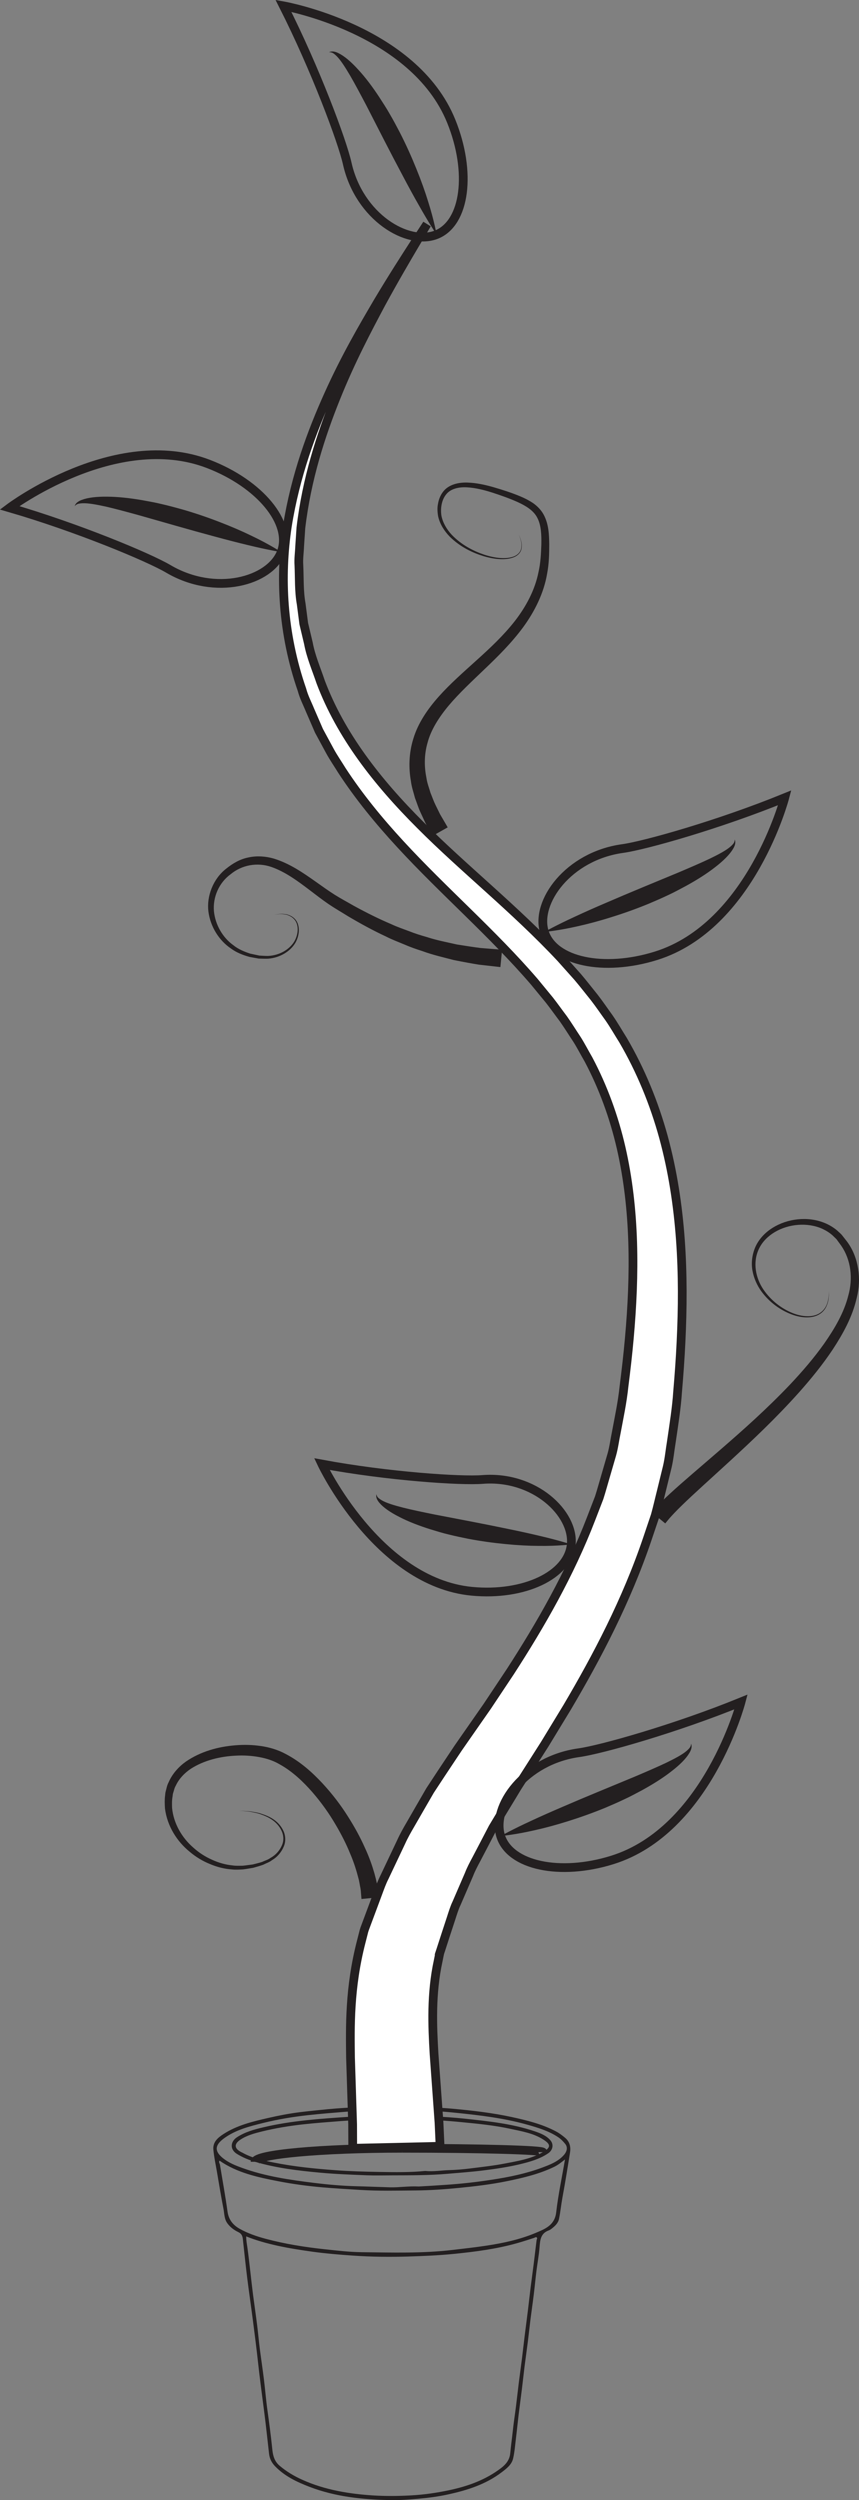 <?xml version="1.0" encoding="UTF-8"?>
<svg xmlns="http://www.w3.org/2000/svg" xmlns:xlink="http://www.w3.org/1999/xlink" width="98.317pt" height="285.999pt" viewBox="0 0 98.317 285.999" version="1.1">
<rect x="0" y="0" width="98.317" height="285.999" fill="#808080" stroke="none"/>
<defs>
<clipPath id="clip1">
  <path d="M 47 77 L 98.316 77 L 98.316 125 L 47 125 Z M 47 77 "/>
</clipPath>
<clipPath id="clip2">
  <path d="M 42 180 L 98.316 180 L 98.316 228 L 42 228 Z M 42 180 "/>
</clipPath>
<clipPath id="clip3">
  <path d="M 74 139 L 98.316 139 L 98.316 175 L 74 175 Z M 74 139 "/>
</clipPath>
</defs>
<g id="surface1">
<path style=" stroke:none;fill-rule:evenodd;fill:rgb(13.73%,12.16%,12.549%);fill-opacity:1;" d="M 47.938 250.121 C 48.867 250.074 49.949 250.004 51.035 249.93 C 52.812 249.812 54.578 249.613 56.336 249.34 C 58.273 249.043 60.191 248.652 62.031 247.969 C 62.934 247.633 63.848 247.289 64.523 246.539 C 64.91 246.109 65 245.621 64.691 245.25 C 64.461 244.969 64.207 244.695 63.895 244.488 C 62.812 243.766 61.582 243.398 60.355 243.051 C 57.711 242.305 54.992 241.98 52.27 241.699 C 50.648 241.531 49.02 241.43 47.391 241.406 C 44.773 241.367 42.156 241.363 39.539 241.574 C 38.113 241.688 36.688 241.805 35.262 241.961 C 33.527 242.152 31.812 242.434 30.125 242.852 C 28.566 243.238 26.988 243.633 25.66 244.598 C 24.551 245.398 24.539 246.094 25.52 246.883 C 26.16 247.398 26.926 247.711 27.707 247.992 C 30.371 248.961 33.152 249.363 35.941 249.707 C 37.539 249.906 39.148 250.047 40.754 250.09 C 42.055 250.121 43.352 250.18 44.652 250.215 C 45.699 250.242 46.734 250.062 47.938 250.121 M 64.668 247.023 C 64.203 247.398 63.84 247.676 63.426 247.875 C 61.707 248.703 59.863 249.137 58.008 249.516 C 56.191 249.887 54.348 250.105 52.504 250.285 C 50.867 250.445 49.219 250.562 47.578 250.574 C 45.453 250.59 43.332 250.648 41.207 250.512 C 39.773 250.422 38.34 250.344 36.906 250.219 C 35.211 250.07 33.535 249.848 31.867 249.523 C 29.5 249.066 27.145 248.566 25.125 247.164 C 25.004 247.348 25.152 247.48 25.176 247.633 C 25.465 249.414 25.793 251.188 26.039 252.973 C 26.164 253.902 26.645 254.512 27.41 254.949 C 28.352 255.48 29.371 255.828 30.406 256.105 C 32.613 256.695 34.855 257.051 37.125 257.297 C 38.551 257.449 39.984 257.621 41.41 257.637 C 44.859 257.676 48.316 257.785 51.758 257.383 C 53.051 257.23 54.344 257.09 55.629 256.895 C 57.586 256.602 59.516 256.188 61.34 255.418 C 62.402 254.969 63.492 254.551 63.66 253.074 C 63.887 251.082 64.312 249.117 64.668 247.023 M 28.176 255.828 C 28.18 256.273 28.246 256.641 28.301 256.996 C 28.445 257.984 28.547 258.973 28.664 259.969 C 28.762 260.82 28.855 261.672 28.965 262.523 C 29.117 263.684 29.289 264.844 29.434 266.008 C 29.547 266.906 29.625 267.805 29.738 268.703 C 29.887 269.867 30.066 271.027 30.207 272.188 C 30.355 273.371 30.445 274.559 30.613 275.738 C 30.824 277.246 31.02 278.754 31.176 280.27 C 31.25 280.969 31.438 281.586 32.004 282.066 C 32.785 282.727 33.645 283.242 34.574 283.66 C 35.902 284.262 37.285 284.676 38.711 284.961 C 40.023 285.223 41.34 285.375 42.676 285.461 C 44.121 285.551 45.551 285.539 46.996 285.461 C 48.477 285.383 49.926 285.176 51.375 284.871 C 53.547 284.414 55.598 283.68 57.371 282.316 C 57.914 281.898 58.336 281.383 58.402 280.617 C 58.48 279.766 58.605 278.914 58.695 278.062 C 58.793 277.117 58.945 276.18 59.062 275.234 C 59.172 274.371 59.262 273.5 59.371 272.637 C 59.488 271.691 59.621 270.75 59.742 269.805 C 59.848 268.941 59.945 268.074 60.051 267.207 C 60.168 266.246 60.301 265.289 60.418 264.332 C 60.527 263.449 60.621 262.566 60.73 261.684 C 60.848 260.754 60.98 259.828 61.094 258.902 C 61.207 258.02 61.301 257.137 61.418 256.254 C 61.43 256.152 61.535 256.039 61.434 255.953 C 61.336 255.863 61.234 255.965 61.129 256 C 60.5 256.203 59.871 256.41 59.234 256.59 C 56.836 257.273 54.371 257.59 51.902 257.836 C 50.172 258.008 48.426 258.078 46.688 258.133 C 44.594 258.195 42.5 258.172 40.414 258.027 C 38.863 257.922 37.312 257.793 35.766 257.582 C 34.402 257.391 33.043 257.18 31.699 256.883 C 30.516 256.617 29.344 256.301 28.176 255.828 M 44.406 241.008 C 45.781 241.008 46.703 240.984 47.621 241.016 C 48.98 241.059 50.344 241.094 51.695 241.215 C 54.016 241.426 56.332 241.688 58.609 242.184 C 60.336 242.562 62.055 242.984 63.633 243.82 C 64.016 244.023 64.355 244.281 64.684 244.555 C 65.211 244.996 65.348 245.598 65.242 246.242 C 64.969 247.957 64.691 249.676 64.375 251.383 C 64.227 252.191 64.148 253.012 63.984 253.816 C 63.891 254.305 63.527 254.645 63.145 254.941 C 63.035 255.027 62.914 255.109 62.781 255.156 C 61.895 255.484 61.82 256.223 61.758 257.02 C 61.691 257.934 61.516 258.84 61.402 259.754 C 61.289 260.668 61.203 261.586 61.09 262.5 C 60.977 263.426 60.84 264.348 60.723 265.277 C 60.613 266.145 60.523 267.012 60.414 267.879 C 60.297 268.82 60.16 269.762 60.039 270.707 C 59.934 271.555 59.844 272.41 59.738 273.262 C 59.617 274.25 59.48 275.238 59.359 276.23 C 59.254 277.113 59.168 278 59.059 278.883 C 58.961 279.668 58.906 280.465 58.73 281.234 C 58.562 281.953 57.965 282.398 57.41 282.82 C 55.609 284.188 53.508 284.859 51.336 285.336 C 50.176 285.594 49 285.742 47.812 285.848 C 46.773 285.938 45.73 286.016 44.703 285.996 C 41.539 285.938 38.402 285.625 35.41 284.473 C 33.965 283.918 32.59 283.266 31.488 282.129 C 31.09 281.719 30.863 281.262 30.797 280.711 C 30.602 279.023 30.43 277.336 30.207 275.652 C 29.969 273.844 29.73 272.035 29.531 270.223 C 29.359 268.645 29.156 267.074 28.953 265.5 C 28.738 263.832 28.492 262.172 28.285 260.504 C 28.105 259.055 27.957 257.602 27.797 256.152 C 27.758 255.797 27.66 255.523 27.285 255.344 C 26.801 255.113 26.371 254.801 26.035 254.348 C 25.656 253.836 25.688 253.238 25.578 252.676 C 25.301 251.266 25.07 249.848 24.828 248.43 C 24.684 247.59 24.496 246.75 24.422 245.902 C 24.34 245.031 24.949 244.523 25.605 244.105 C 27.16 243.105 28.934 242.684 30.703 242.281 C 31.914 242 33.145 241.766 34.383 241.613 C 35.422 241.488 36.469 241.383 37.516 241.281 C 39.961 241.047 42.41 240.98 44.406 241.008 "/>
<path style=" stroke:none;fill-rule:evenodd;fill:rgb(13.73%,12.16%,12.549%);fill-opacity:1;" d="M 48.656 248.344 C 49.648 248.438 50.508 248.273 51.375 248.25 C 52.184 248.227 53 248.16 53.801 248.059 C 55.121 247.891 56.445 247.75 57.75 247.5 C 59.254 247.211 60.781 246.969 62.129 246.195 C 63.055 245.664 63.062 245.32 62.219 244.773 C 61.066 244.023 59.73 243.812 58.426 243.527 C 56.598 243.129 54.734 242.945 52.875 242.766 C 51.191 242.598 49.496 242.488 47.805 242.473 C 44.883 242.438 41.957 242.41 39.035 242.637 C 37.543 242.754 36.055 242.859 34.566 243.027 C 33.023 243.203 31.496 243.457 29.992 243.824 C 29.125 244.039 28.246 244.27 27.488 244.781 C 26.777 245.27 26.809 245.766 27.59 246.18 C 27.629 246.203 27.676 246.219 27.719 246.238 C 28.848 246.879 30.105 247.137 31.355 247.387 C 33.676 247.852 36.031 248.086 38.387 248.258 C 40.066 248.383 41.75 248.426 43.43 248.457 C 45.215 248.488 47 248.512 48.656 248.344 M 44.887 248.848 C 43.922 248.848 42.949 248.879 41.984 248.84 C 40.211 248.77 38.434 248.707 36.668 248.543 C 34.148 248.312 31.633 248.016 29.191 247.297 C 28.461 247.078 27.766 246.797 27.113 246.391 C 26.266 245.863 26.395 244.969 27.105 244.5 C 28.043 243.879 29.113 243.59 30.188 243.34 C 31.789 242.961 33.414 242.719 35.055 242.543 C 36.688 242.367 38.324 242.258 39.965 242.148 C 41.156 242.07 42.344 242.156 43.527 242.059 C 44.168 242.008 44.809 241.93 45.445 241.988 C 46.715 242.113 47.984 242.023 49.25 242.082 C 50.605 242.145 51.961 242.227 53.309 242.375 C 55.977 242.664 58.656 242.945 61.223 243.816 C 61.887 244.043 62.547 244.305 63.004 244.848 C 63.41 245.328 63.266 245.977 62.738 246.328 C 61.738 247.004 60.598 247.312 59.441 247.59 C 58.102 247.906 56.742 248.105 55.375 248.277 C 53.984 248.453 52.586 248.551 51.191 248.672 C 49.09 248.852 46.992 248.84 44.887 248.848 "/>
<path style="fill-rule:nonzero;fill:rgb(100%,100%,100%);fill-opacity:1;stroke-width:1;stroke-linecap:butt;stroke-linejoin:miter;stroke:rgb(13.73%,12.16%,12.549%);stroke-opacity:1;stroke-miterlimit:10;" d="M -0.001 -0.002 C -0.001 -0.002 -0.005 0.952 -0.012 2.741 C -0.067 4.506 -0.149 7.096 -0.255 10.389 C -0.294 13.838 -0.399 18.338 0.976 23.643 C 1.058 23.971 1.144 24.303 1.23 24.639 L 1.277 24.827 L 1.363 25.1 L 1.441 25.307 L 1.597 25.729 C 1.808 26.288 2.019 26.858 2.234 27.436 C 2.449 28.018 2.667 28.604 2.89 29.198 C 3.113 29.791 3.312 30.385 3.652 31.053 C 4.269 32.354 4.902 33.686 5.546 35.049 C 5.863 35.748 6.222 36.381 6.593 37.014 C 6.964 37.655 7.335 38.299 7.71 38.952 C 8.085 39.604 8.464 40.26 8.851 40.924 C 9.269 41.565 9.695 42.206 10.12 42.854 C 10.55 43.498 10.984 44.151 11.421 44.811 L 12.081 45.799 L 12.722 46.721 C 13.605 47.987 14.499 49.272 15.41 50.577 C 16.273 51.87 17.144 53.182 18.031 54.514 C 21.503 59.881 24.847 65.686 27.288 72.034 C 27.593 72.827 27.902 73.624 28.21 74.424 C 28.472 75.237 28.691 76.065 28.937 76.889 C 29.175 77.717 29.417 78.545 29.66 79.377 C 29.894 80.213 29.995 81.077 30.175 81.928 C 30.495 83.659 30.855 85.299 31.054 87.198 C 31.288 89.034 31.492 90.811 31.656 92.651 C 32.312 99.94 32.339 107.374 30.718 114.448 C 29.906 117.971 28.667 121.381 26.984 124.553 C 26.542 125.311 26.101 126.17 25.667 126.85 C 25.148 127.627 24.636 128.459 24.113 129.198 C 23.578 129.905 23.074 130.62 22.519 131.331 L 20.785 133.44 C 16.019 138.979 10.382 143.823 5.46 149.17 C 2.995 151.838 0.706 154.635 -1.231 157.6 C -1.696 158.358 -2.2 159.081 -2.618 159.85 C -3.036 160.62 -3.45 161.385 -3.864 162.151 C -4.208 162.94 -4.547 163.729 -4.887 164.51 C -5.204 165.288 -5.583 165.991 -5.809 166.842 C -8.063 173.334 -8.352 179.807 -7.481 185.569 C -6.559 191.331 -4.696 196.334 -2.778 200.588 C -0.86 204.858 1.199 208.366 2.89 211.245 C 4.605 214.116 6.031 216.315 6.999 217.819 C 7.98 219.315 8.499 220.112 8.499 220.112 C 8.499 220.112 8.011 219.295 7.097 217.756 C 6.191 216.217 4.855 213.959 3.261 211.034 C 1.699 208.096 -0.208 204.518 -1.93 200.225 C -3.653 195.948 -5.274 190.956 -5.934 185.366 C -5.981 184.666 -6.028 183.956 -6.075 183.245 C -6.102 182.53 -6.215 181.811 -6.161 181.084 C -6.094 179.631 -6.165 178.143 -5.899 176.659 C -5.801 175.916 -5.708 175.166 -5.606 174.409 C -5.434 173.67 -5.255 172.92 -5.075 172.17 C -4.79 170.635 -4.169 169.221 -3.672 167.741 C -1.387 161.666 2.765 156.331 7.742 151.366 C 12.706 146.377 18.531 141.795 23.812 136.155 L 25.749 133.987 C 26.386 133.237 27.007 132.432 27.636 131.655 C 28.242 130.874 28.753 130.112 29.316 129.338 C 29.937 128.44 30.394 127.627 30.941 126.76 C 32.964 123.303 34.503 119.541 35.566 115.674 C 37.683 107.916 37.945 99.897 37.574 92.241 C 37.484 90.338 37.343 88.389 37.183 86.53 C 37.066 84.713 36.745 82.713 36.468 80.815 C 36.308 79.862 36.222 78.889 36.003 77.956 C 35.773 77.022 35.546 76.092 35.32 75.163 C 35.085 74.237 34.878 73.303 34.624 72.393 C 34.32 71.499 34.019 70.608 33.722 69.717 C 31.316 62.604 27.956 56.229 24.55 50.456 C 23.679 49.022 22.816 47.608 21.968 46.213 C 21.113 44.87 20.269 43.549 19.441 42.248 L 18.804 41.252 L 18.242 40.319 C 17.863 39.698 17.492 39.084 17.12 38.475 C 16.753 37.866 16.39 37.264 16.031 36.666 C 15.71 36.053 15.394 35.444 15.081 34.842 C 14.765 34.241 14.456 33.647 14.148 33.061 C 13.831 32.475 13.527 31.893 13.312 31.331 C 12.828 30.202 12.351 29.104 11.886 28.03 C 11.64 27.53 11.449 26.897 11.253 26.291 C 11.054 25.686 10.863 25.092 10.667 24.506 C 10.48 23.92 10.288 23.338 10.105 22.772 L 9.964 22.346 L 9.894 22.131 C 9.874 22.069 10.015 22.506 9.953 22.299 L 9.945 22.252 L 9.925 22.163 C 9.878 21.92 9.831 21.682 9.781 21.448 C 8.96 17.69 9.12 13.971 9.308 10.788 C 9.55 7.416 9.745 4.772 9.874 2.963 C 9.956 1.178 9.999 0.225 9.999 0.225 Z M -0.001 -0.002 " transform="matrix(1,0,0,-1,40.372,245.749)"/>
<path style="fill:none;stroke-width:1;stroke-linecap:butt;stroke-linejoin:miter;stroke:rgb(13.73%,12.16%,12.549%);stroke-opacity:1;stroke-miterlimit:10;" d="M 0.001 -0.001 C 0.001 0.854 7.536 1.545 16.848 1.545 " transform="matrix(1,0,0,-1,29.191,247.295)"/>
<path style="fill:none;stroke-width:1;stroke-linecap:butt;stroke-linejoin:miter;stroke:rgb(13.73%,12.16%,12.549%);stroke-opacity:1;stroke-miterlimit:10;" d="M 0.001 -0.002 C 0.001 0.245 -7.198 0.444 -16.093 0.444 " transform="matrix(1,0,0,-1,62.128,246.194)"/>
<path style="fill:none;stroke-width:1;stroke-linecap:butt;stroke-linejoin:miter;stroke:rgb(13.73%,12.16%,12.549%);stroke-opacity:1;stroke-miterlimit:10;" d="M -0.001 -0.001 C 2.362 -5.829 1.612 -11.638 -1.677 -12.97 C -4.966 -14.302 -10.54 -10.966 -11.907 -4.825 C -12.474 -2.29 -15.544 5.956 -19.208 13.194 C -19.208 13.194 -4.279 10.558 -0.001 -0.001 Z M -0.001 -0.001 " transform="matrix(1,0,0,-1,51.646,13.862)"/>
<path style=" stroke:none;fill-rule:nonzero;fill:rgb(13.73%,12.16%,12.549%);fill-opacity:1;" d="M 49.969 26.832 C 49.969 26.832 49.086 25.523 47.953 23.5 C 47.375 22.492 46.73 21.312 46.059 20.035 C 45.383 18.766 44.672 17.41 43.973 16.047 C 43.277 14.691 42.582 13.332 41.93 12.062 C 41.262 10.797 40.641 9.621 40.07 8.641 C 39.496 7.664 38.98 6.867 38.527 6.414 C 38.301 6.191 38.094 6.035 37.926 6.004 C 37.762 5.953 37.656 5.992 37.656 5.98 C 37.656 5.992 37.738 5.914 37.934 5.895 C 38.129 5.863 38.434 5.922 38.754 6.09 C 39.41 6.41 40.195 7.074 40.992 7.957 C 41.809 8.832 42.641 9.938 43.445 11.168 C 43.84 11.785 44.262 12.418 44.637 13.09 C 45.027 13.754 45.391 14.445 45.754 15.137 C 46.465 16.52 47.102 17.941 47.648 19.293 C 48.199 20.645 48.656 21.93 49 23.047 C 49.707 25.273 49.969 26.832 49.969 26.832 "/>
<g clip-path="url(#clip1)" clip-rule="nonzero">
<path style="fill:none;stroke-width:1;stroke-linecap:butt;stroke-linejoin:miter;stroke:rgb(13.73%,12.16%,12.549%);stroke-opacity:1;stroke-miterlimit:10;" d="M 0.001 0 C -6.007 -1.878 -11.73 -0.656 -12.792 2.731 C -13.851 6.114 -10.069 11.399 -3.839 12.262 C -1.269 12.618 7.208 15.008 14.72 18.071 C 14.72 18.071 10.872 3.403 0.001 0 Z M 0.001 0 " transform="matrix(1,0,0,-1,75.097,109.332)"/>
</g>
<path style=" stroke:none;fill-rule:nonzero;fill:rgb(13.73%,12.16%,12.549%);fill-opacity:1;" d="M 62.305 106.605 C 62.305 106.605 63.684 105.832 65.789 104.867 C 66.844 104.375 68.074 103.824 69.398 103.262 C 70.719 102.691 72.129 102.094 73.543 101.508 C 74.953 100.926 76.363 100.34 77.684 99.793 C 78.996 99.234 80.223 98.711 81.246 98.223 C 82.266 97.73 83.102 97.281 83.586 96.863 C 83.828 96.656 84 96.465 84.047 96.301 C 84.113 96.141 84.078 96.031 84.094 96.031 C 84.078 96.035 84.152 96.117 84.156 96.316 C 84.172 96.516 84.086 96.812 83.895 97.117 C 83.523 97.746 82.797 98.473 81.852 99.199 C 80.91 99.938 79.742 100.676 78.453 101.379 C 77.801 101.723 77.137 102.09 76.438 102.41 C 75.742 102.742 75.027 103.051 74.309 103.355 C 72.867 103.953 71.402 104.473 70.008 104.906 C 68.617 105.348 67.301 105.695 66.16 105.949 C 63.879 106.473 62.305 106.605 62.305 106.605 "/>
<path style="fill:none;stroke-width:1;stroke-linecap:butt;stroke-linejoin:miter;stroke:rgb(13.73%,12.16%,12.549%);stroke-opacity:1;stroke-miterlimit:10;" d="M 0.001 -0.002 C 5.872 -2.259 9.602 -6.771 8.329 -10.084 C 7.055 -13.396 0.809 -15.189 -4.609 -11.994 C -6.847 -10.677 -14.972 -7.283 -22.761 -5.017 C -22.761 -5.017 -10.632 4.088 0.001 -0.002 Z M 0.001 -0.002 " transform="matrix(1,0,0,-1,23.859,53.073)"/>
<path style=" stroke:none;fill-rule:nonzero;fill:rgb(13.73%,12.16%,12.549%);fill-opacity:1;" d="M 32.188 63.156 C 32.188 63.156 30.625 62.906 28.375 62.355 C 27.246 62.086 25.941 61.75 24.551 61.371 C 23.16 60.996 21.688 60.59 20.215 60.168 C 18.75 59.75 17.281 59.332 15.906 58.941 C 14.527 58.562 13.246 58.215 12.141 57.957 C 11.035 57.715 10.102 57.543 9.457 57.57 C 9.141 57.582 8.887 57.625 8.746 57.727 C 8.598 57.812 8.555 57.914 8.547 57.906 C 8.559 57.914 8.555 57.801 8.672 57.645 C 8.785 57.48 9.035 57.301 9.375 57.18 C 10.059 56.918 11.078 56.801 12.27 56.816 C 13.465 56.824 14.84 56.969 16.289 57.219 C 17.012 57.355 17.762 57.48 18.508 57.664 C 19.258 57.836 20.012 58.039 20.762 58.246 C 22.262 58.672 23.734 59.176 25.098 59.703 C 26.457 60.223 27.707 60.766 28.758 61.277 C 30.871 62.281 32.188 63.156 32.188 63.156 "/>
<path style="fill:none;stroke-width:1;stroke-linecap:butt;stroke-linejoin:miter;stroke:rgb(13.73%,12.16%,12.549%);stroke-opacity:1;stroke-miterlimit:10;" d="M 0.001 0 C 5.95 -0.57 11.048 1.829 11.384 5.364 C 11.723 8.895 7.192 13.258 1.227 12.79 C -1.237 12.594 -9.581 13.145 -17.159 14.551 C -17.159 14.551 -10.773 1.032 0.001 0 Z M 0.001 0 " transform="matrix(1,0,0,-1,53.999,182.032)"/>
<path style=" stroke:none;fill-rule:nonzero;fill:rgb(13.73%,12.16%,12.549%);fill-opacity:1;" d="M 65.383 176.668 C 65.383 176.668 63.891 176.871 61.66 176.84 C 60.547 176.836 59.246 176.77 57.863 176.633 C 56.48 176.5 55.008 176.301 53.551 176.02 C 52.82 175.871 52.094 175.723 51.383 175.543 C 50.664 175.379 49.977 175.156 49.305 174.957 C 47.965 174.539 46.734 174.062 45.719 173.535 C 44.699 173.023 43.891 172.465 43.438 171.93 C 43.207 171.668 43.082 171.402 43.066 171.211 C 43.043 171.023 43.09 170.934 43.078 170.934 C 43.09 170.93 43.086 171.035 43.168 171.176 C 43.242 171.324 43.441 171.473 43.695 171.625 C 44.223 171.934 45.082 172.195 46.125 172.461 C 47.172 172.727 48.41 172.98 49.738 173.25 C 51.074 173.508 52.5 173.781 53.93 174.055 C 55.355 174.328 56.785 174.617 58.125 174.895 C 59.469 175.168 60.723 175.445 61.801 175.703 C 63.949 176.203 65.383 176.668 65.383 176.668 "/>
<g clip-path="url(#clip2)" clip-rule="nonzero">
<path style="fill:none;stroke-width:1;stroke-linecap:butt;stroke-linejoin:miter;stroke:rgb(13.73%,12.16%,12.549%);stroke-opacity:1;stroke-miterlimit:10;" d="M 0.001 -0.002 C -6.007 -1.88 -11.73 -0.658 -12.792 2.729 C -13.851 6.116 -10.069 11.397 -3.839 12.26 C -1.269 12.62 7.208 15.01 14.72 18.069 C 14.72 18.069 10.872 3.401 0.001 -0.002 Z M 0.001 -0.002 " transform="matrix(1,0,0,-1,70.097,212.76)"/>
</g>
<path style=" stroke:none;fill-rule:nonzero;fill:rgb(13.73%,12.16%,12.549%);fill-opacity:1;" d="M 57.305 210.031 C 57.305 210.031 58.684 209.258 60.789 208.293 C 61.844 207.801 63.074 207.254 64.398 206.688 C 65.719 206.117 67.129 205.52 68.543 204.938 C 69.953 204.352 71.363 203.77 72.684 203.223 C 73.996 202.664 75.223 202.137 76.246 201.652 C 77.266 201.156 78.102 200.711 78.586 200.293 C 78.828 200.086 79 199.891 79.047 199.727 C 79.113 199.566 79.078 199.461 79.094 199.461 C 79.078 199.461 79.152 199.547 79.156 199.742 C 79.172 199.941 79.086 200.238 78.895 200.543 C 78.523 201.176 77.797 201.902 76.852 202.625 C 75.91 203.367 74.742 204.102 73.453 204.809 C 72.801 205.148 72.137 205.52 71.438 205.836 C 70.742 206.172 70.027 206.477 69.309 206.785 C 67.867 207.379 66.402 207.898 65.008 208.336 C 63.617 208.773 62.301 209.125 61.16 209.375 C 58.879 209.898 57.305 210.031 57.305 210.031 "/>
<path style=" stroke:none;fill-rule:nonzero;fill:rgb(13.73%,12.16%,12.549%);fill-opacity:1;" d="M 49.5 95.625 C 49.5 95.625 49.367 95.387 49.121 94.934 C 48.996 94.707 48.844 94.426 48.668 94.098 C 48.5 93.738 48.309 93.32 48.094 92.855 C 47.879 92.391 47.715 91.852 47.496 91.281 C 47.344 90.68 47.113 90.055 47.027 89.332 C 46.777 87.918 46.77 86.207 47.316 84.48 C 47.836 82.746 48.926 81.129 50.223 79.676 C 51.523 78.219 53.043 76.891 54.562 75.516 C 56.086 74.141 57.621 72.711 58.918 71.055 C 60.199 69.406 61.227 67.504 61.637 65.43 C 61.871 64.406 61.926 63.328 61.961 62.25 C 61.977 61.188 61.945 60.105 61.512 59.262 C 61.094 58.406 60.191 57.867 59.258 57.438 C 58.32 57.016 57.324 56.668 56.363 56.355 C 55.395 56.047 54.426 55.805 53.477 55.75 C 52.539 55.691 51.574 55.891 51.051 56.574 C 50.52 57.234 50.398 58.211 50.527 59.012 C 50.695 59.84 51.148 60.57 51.688 61.16 C 52.801 62.332 54.18 63.035 55.426 63.453 C 56.68 63.859 57.891 63.988 58.785 63.664 C 59.227 63.504 59.547 63.168 59.633 62.809 C 59.715 62.453 59.691 62.125 59.621 61.879 C 59.504 61.383 59.355 61.141 59.371 61.137 C 59.355 61.141 59.512 61.375 59.645 61.875 C 59.723 62.121 59.754 62.449 59.68 62.82 C 59.602 63.199 59.273 63.562 58.816 63.742 C 57.895 64.105 56.66 64.004 55.371 63.629 C 54.086 63.238 52.664 62.57 51.461 61.375 C 50.879 60.77 50.363 60.004 50.152 59.09 C 50.07 58.648 50.031 58.105 50.125 57.672 C 50.203 57.188 50.371 56.711 50.684 56.289 C 51.32 55.414 52.492 55.168 53.496 55.203 C 54.527 55.234 55.543 55.461 56.547 55.75 C 57.551 56.047 58.543 56.359 59.551 56.781 C 60.051 56.988 60.551 57.242 61.027 57.562 C 61.5 57.898 61.938 58.34 62.227 58.875 C 62.812 59.965 62.844 61.152 62.863 62.254 C 62.863 63.359 62.84 64.492 62.621 65.621 C 62.242 67.879 61.176 69.98 59.863 71.77 C 58.539 73.562 56.988 75.09 55.496 76.516 C 54.004 77.945 52.559 79.289 51.383 80.68 C 50.215 82.074 49.312 83.52 48.934 84.969 C 48.52 86.406 48.566 87.801 48.812 89.008 C 48.898 89.617 49.125 90.168 49.27 90.688 C 49.477 91.191 49.641 91.672 49.84 92.07 C 50.039 92.473 50.215 92.832 50.367 93.145 C 50.555 93.465 50.715 93.742 50.844 93.961 C 51.102 94.406 51.242 94.645 51.242 94.645 Z M 49.5 95.625 "/>
<path style=" stroke:none;fill-rule:nonzero;fill:rgb(13.73%,12.16%,12.549%);fill-opacity:1;" d="M 57.273 110.629 C 57.273 110.629 56.379 110.527 54.816 110.352 C 54.02 110.223 53.031 110.043 51.922 109.82 C 50.836 109.531 49.594 109.262 48.297 108.785 C 47.637 108.578 46.961 108.34 46.277 108.043 C 45.594 107.754 44.871 107.488 44.172 107.129 C 42.742 106.465 41.289 105.676 39.82 104.805 C 39.094 104.348 38.352 103.93 37.609 103.426 C 36.879 102.926 36.156 102.367 35.465 101.84 C 34.066 100.777 32.637 99.719 31.039 99.168 C 29.457 98.625 27.699 98.934 26.41 99.996 C 25.043 100.992 24.359 102.629 24.484 104.219 C 24.637 105.805 25.5 107.262 26.707 108.125 C 27.285 108.594 27.984 108.875 28.629 109.086 C 28.984 109.164 29.332 109.238 29.676 109.312 C 30.012 109.324 30.34 109.359 30.664 109.355 C 31.977 109.301 33.109 108.629 33.672 107.719 C 34.207 106.812 34.207 105.707 33.652 105.145 C 33.391 104.855 33.062 104.727 32.777 104.629 C 32.48 104.609 32.223 104.523 32.012 104.566 C 31.594 104.609 31.371 104.637 31.371 104.637 C 31.371 104.637 31.594 104.605 32.012 104.547 C 32.219 104.492 32.48 104.57 32.789 104.582 C 33.082 104.672 33.43 104.793 33.715 105.086 C 34.324 105.66 34.367 106.832 33.832 107.812 C 33.273 108.797 32.078 109.562 30.684 109.668 C 30.336 109.684 29.977 109.66 29.609 109.656 C 29.266 109.594 28.914 109.531 28.555 109.465 C 27.812 109.254 27.086 108.984 26.434 108.504 C 25.102 107.609 24.09 106.059 23.855 104.285 C 23.629 102.516 24.398 100.527 25.883 99.375 C 26.629 98.773 27.461 98.277 28.438 98.086 C 29.395 97.875 30.406 97.949 31.332 98.215 C 33.18 98.781 34.719 99.863 36.168 100.883 C 36.902 101.402 37.586 101.898 38.305 102.352 C 39.016 102.801 39.781 103.203 40.5 103.621 C 41.961 104.418 43.402 105.137 44.801 105.727 C 45.488 106.051 46.188 106.281 46.855 106.535 C 47.516 106.797 48.172 107 48.809 107.18 C 50.062 107.59 51.254 107.801 52.293 108.043 C 53.34 108.211 54.238 108.348 55 108.445 C 56.57 108.57 57.465 108.641 57.465 108.641 Z M 57.273 110.629 "/>
<g clip-path="url(#clip3)" clip-rule="nonzero">
<path style=" stroke:none;fill-rule:nonzero;fill:rgb(13.73%,12.16%,12.549%);fill-opacity:1;" d="M 74.598 173 C 74.598 173 74.773 172.797 75.105 172.414 C 75.492 172 76.031 171.457 76.727 170.824 C 78.121 169.535 80.16 167.824 82.566 165.738 C 84.969 163.652 87.75 161.199 90.469 158.336 C 91.82 156.898 93.156 155.359 94.344 153.68 C 95.512 152.004 96.594 150.188 97.09 148.211 C 97.645 146.262 97.41 144.133 96.277 142.492 L 95.836 141.891 C 95.75 141.73 95.492 141.531 95.328 141.355 C 94.961 141.023 94.598 140.797 94.152 140.582 C 93.281 140.184 92.297 140.043 91.355 140.117 C 89.469 140.254 87.641 141.254 86.879 142.828 C 86.098 144.422 86.512 146.25 87.383 147.523 C 88.266 148.812 89.484 149.699 90.66 150.184 C 91.832 150.668 93.062 150.723 93.836 150.203 C 94.625 149.688 94.766 148.859 94.832 148.398 C 94.875 148.152 94.859 147.961 94.867 147.832 C 94.871 147.703 94.871 147.637 94.871 147.637 C 94.871 147.637 94.871 147.703 94.871 147.832 C 94.871 147.961 94.895 148.152 94.855 148.398 C 94.836 148.648 94.789 148.957 94.648 149.297 C 94.523 149.633 94.285 150.008 93.887 150.277 C 93.09 150.84 91.812 150.82 90.594 150.355 C 89.367 149.891 88.09 149.027 87.125 147.699 C 86.652 147.039 86.285 146.238 86.125 145.359 C 85.961 144.473 86.078 143.512 86.461 142.633 C 87.27 140.84 89.238 139.699 91.297 139.484 C 92.332 139.375 93.43 139.496 94.441 139.922 C 94.93 140.125 95.457 140.445 95.863 140.801 C 96.055 141 96.234 141.105 96.441 141.383 L 96.949 142.031 C 98.277 143.816 98.617 146.301 98.062 148.445 C 97.574 150.629 96.488 152.57 95.324 154.352 C 94.141 156.129 92.812 157.75 91.473 159.258 C 88.785 162.266 86.043 164.828 83.691 167 C 81.336 169.164 79.348 170.934 78.043 172.211 C 77.379 172.852 76.91 173.363 76.621 173.688 C 76.309 174.066 76.141 174.27 76.141 174.27 Z M 74.598 173 "/>
</g>
<path style=" stroke:none;fill-rule:nonzero;fill:rgb(13.73%,12.16%,12.549%);fill-opacity:1;" d="M 41.375 217.234 C 41.375 217.234 41.355 216.992 41.316 216.547 C 41.305 216.312 41.273 216.047 41.211 215.777 C 41.152 215.492 41.121 215.18 41.004 214.789 C 40.805 214.023 40.527 213.09 40.082 212.055 C 39.66 211.012 39.09 209.863 38.375 208.664 C 37.672 207.461 36.797 206.219 35.754 205.016 C 34.711 203.824 33.484 202.648 32.023 201.836 C 31.297 201.41 30.531 201.156 29.645 200.996 C 28.82 200.844 27.898 200.785 27.004 200.836 C 25.207 200.918 23.355 201.367 21.848 202.332 C 21.109 202.824 20.488 203.48 20.125 204.258 C 20.012 204.441 19.949 204.648 19.895 204.855 L 19.801 205.164 C 19.777 205.207 19.77 205.383 19.754 205.48 C 19.664 205.973 19.684 206.391 19.695 206.812 C 19.859 208.57 20.809 210.215 22.113 211.344 C 22.754 211.926 23.484 212.398 24.25 212.734 C 25.008 213.086 25.809 213.312 26.605 213.391 C 27 213.453 27.395 213.43 27.781 213.426 C 28.148 213.395 28.562 213.328 28.938 213.281 C 29.305 213.188 29.66 213.102 30.004 212.992 C 30.328 212.832 30.688 212.746 30.961 212.531 C 31.582 212.199 32.02 211.66 32.266 211.098 C 32.523 210.527 32.457 209.883 32.203 209.387 C 31.707 208.352 30.711 207.852 29.949 207.586 C 29.562 207.422 29.191 207.367 28.875 207.301 C 28.559 207.219 28.281 207.207 28.059 207.191 C 27.609 207.156 27.371 207.137 27.371 207.137 C 27.371 207.137 27.609 207.148 28.059 207.168 C 28.285 207.18 28.562 207.18 28.883 207.25 C 29.203 207.309 29.582 207.352 29.977 207.504 C 30.758 207.754 31.797 208.215 32.371 209.305 C 32.656 209.828 32.762 210.543 32.496 211.188 C 32.25 211.816 31.773 212.418 31.129 212.793 C 30.836 213.031 30.469 213.137 30.125 213.316 C 29.766 213.445 29.383 213.555 29 213.66 C 28.609 213.723 28.242 213.797 27.816 213.848 C 27.402 213.867 26.984 213.902 26.562 213.852 C 25.711 213.797 24.852 213.586 24.031 213.234 C 23.203 212.902 22.41 212.426 21.703 211.824 C 20.262 210.656 19.141 208.902 18.883 206.891 C 18.848 206.367 18.832 205.84 18.898 205.387 C 18.918 205.254 18.906 205.188 18.945 205 L 19.043 204.621 C 19.105 204.363 19.172 204.113 19.301 203.879 C 19.719 202.914 20.445 202.105 21.281 201.512 C 22.98 200.348 24.973 199.809 26.93 199.652 C 27.918 199.57 28.879 199.59 29.879 199.738 C 30.812 199.871 31.82 200.168 32.66 200.625 C 34.375 201.512 35.734 202.746 36.895 203.988 C 38.055 205.238 39.023 206.523 39.812 207.777 C 40.609 209.027 41.254 210.223 41.746 211.332 C 42.262 212.43 42.605 213.441 42.852 214.293 C 43.086 215.133 43.254 215.949 43.285 216.352 C 43.336 216.801 43.363 217.039 43.363 217.039 Z M 41.375 217.234 "/>
</g>
</svg>
